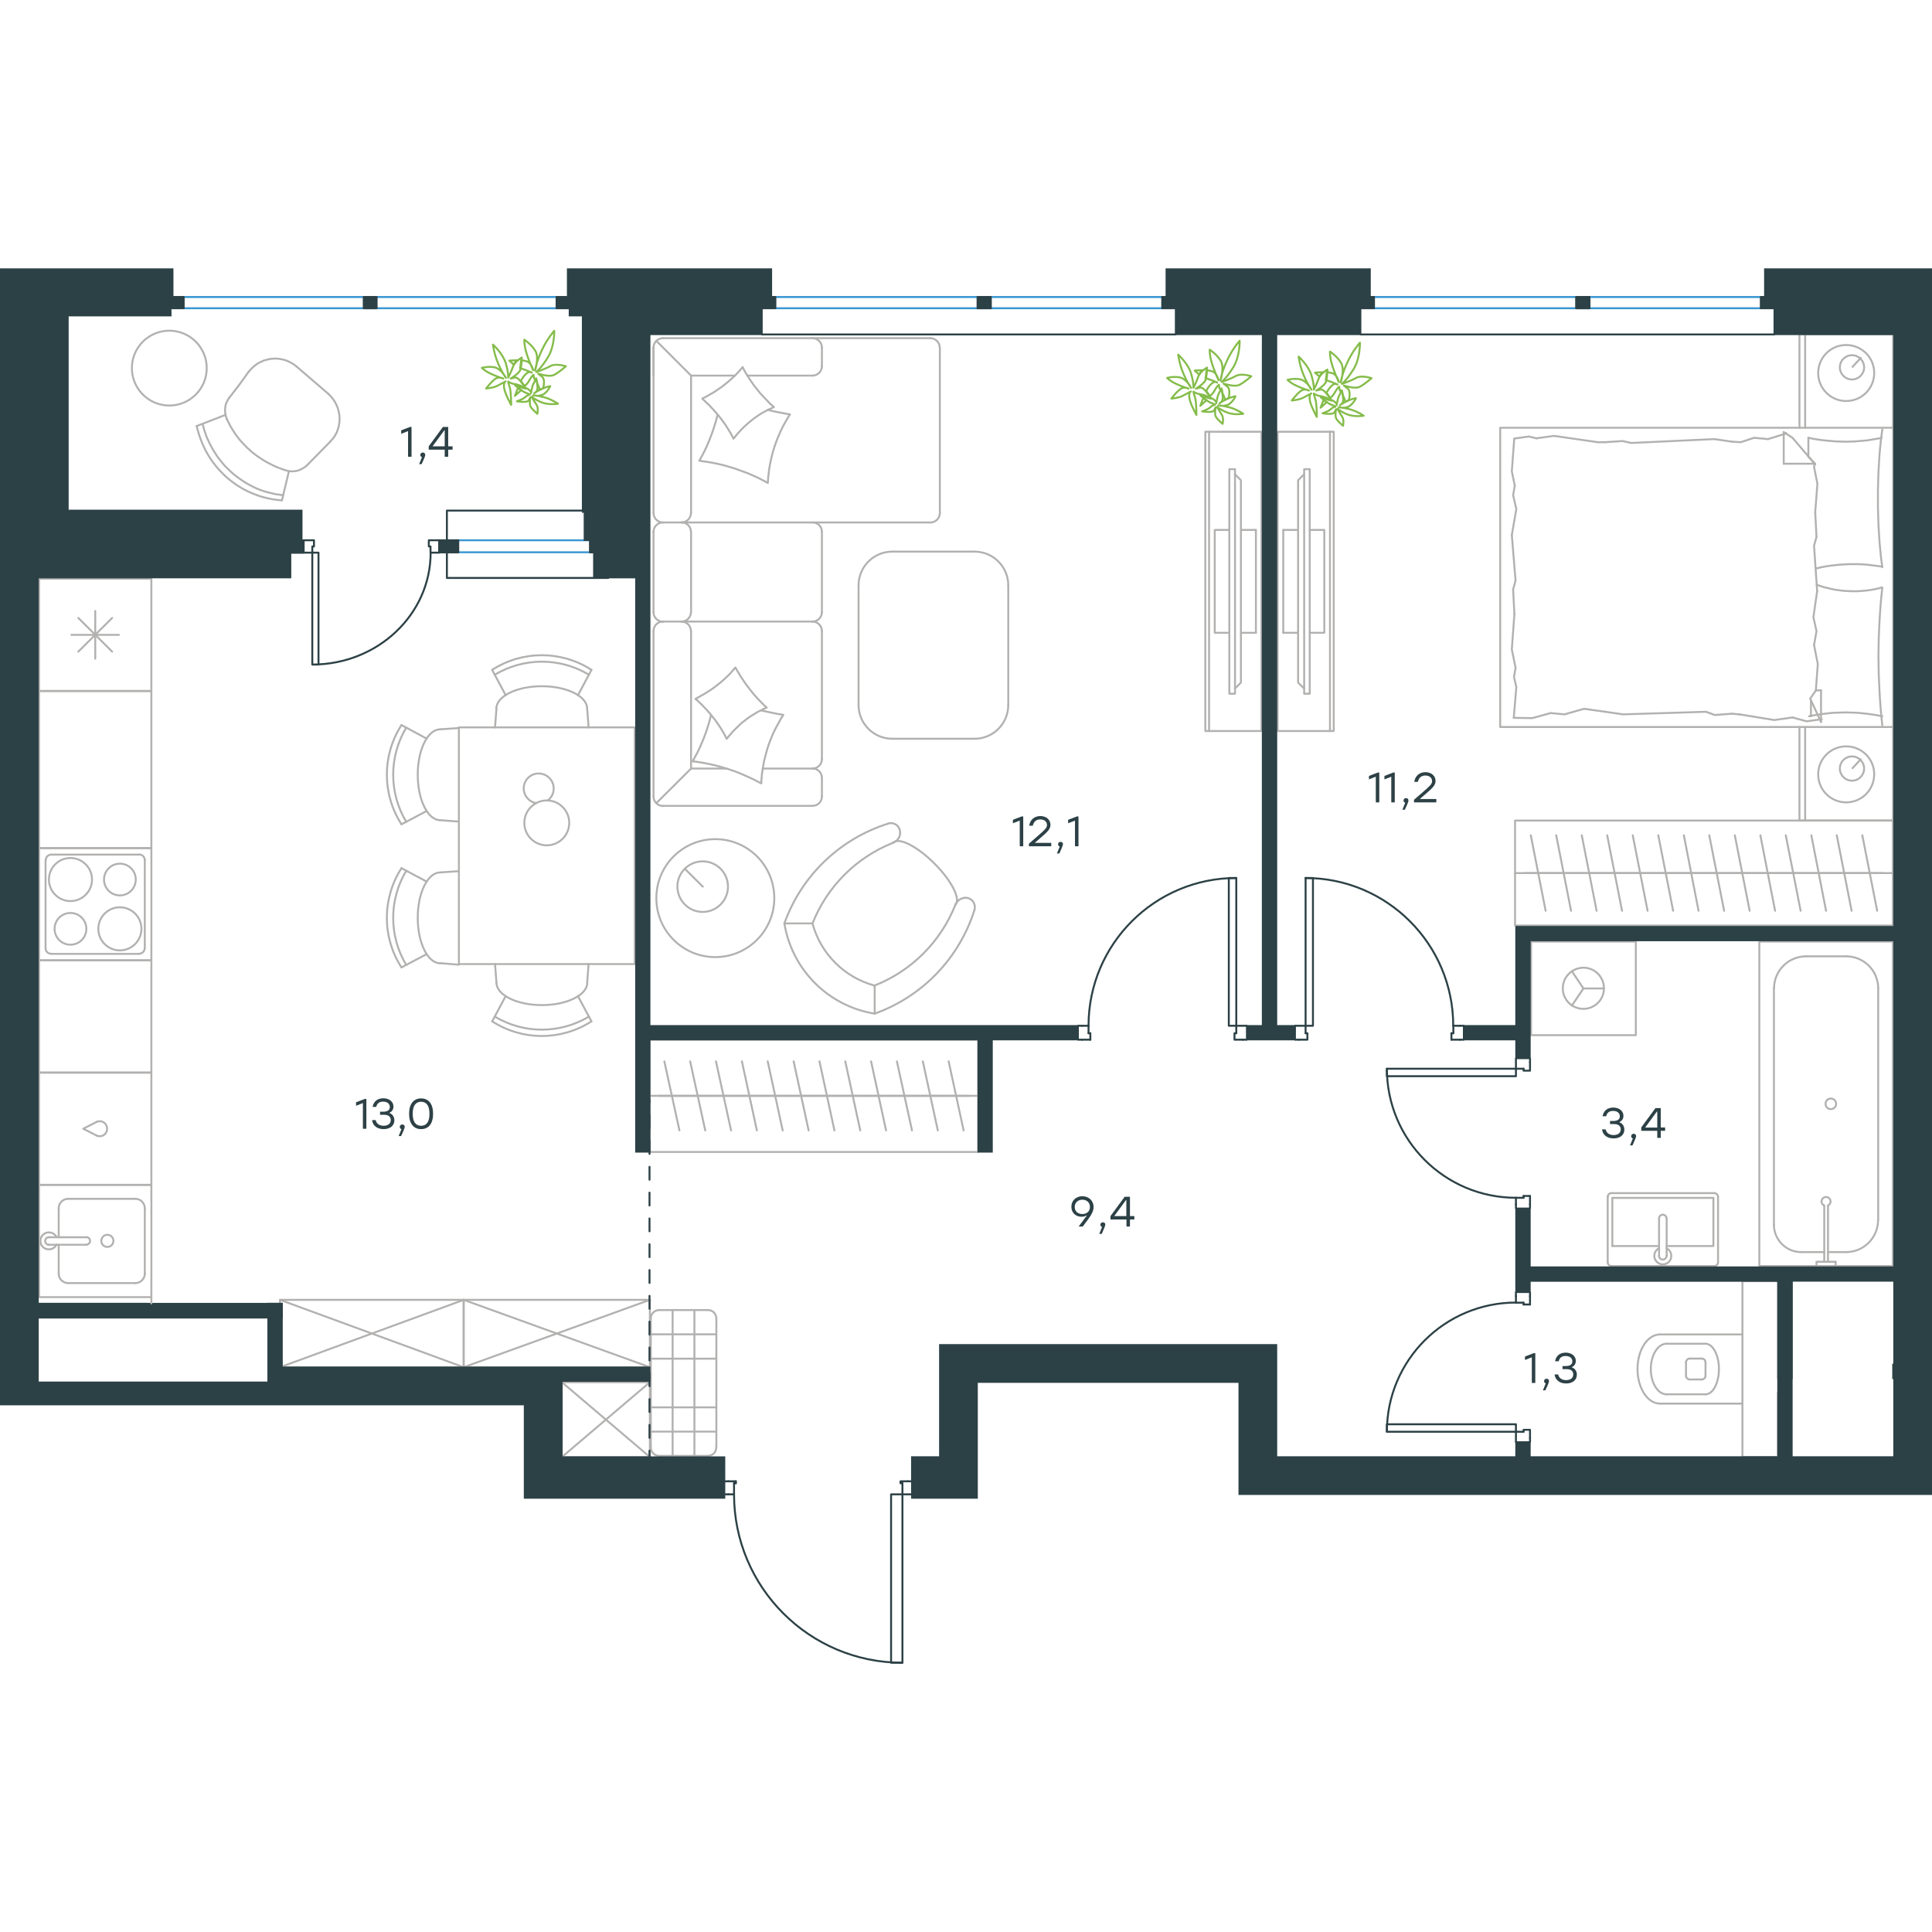 <?xml version="1.0" encoding="utf-8"?>
<!-- Generator: Adobe Illustrator 26.5.0, SVG Export Plug-In . SVG Version: 6.00 Build 0)  -->
<svg version="1.1" id="Слой_1" xmlns="http://www.w3.org/2000/svg" xmlns:xlink="http://www.w3.org/1999/xlink" x="0px" y="0px"
	 viewBox="0 0 1497.1 1081.2" style="enable-background:new 0 0 1497.1 1081.2;" xml:space="preserve" width="200" height="200">
<style type="text/css">
	.st0{fill:none;stroke:#B2B1B0;stroke-width:1.5;stroke-linecap:round;stroke-linejoin:round;stroke-miterlimit:10;}
	.st1{fill:none;stroke:#2C4146;stroke-width:1.5;stroke-linecap:round;stroke-linejoin:round;stroke-miterlimit:10;}
	.st2{fill:none;stroke:#3996D2;stroke-width:1.5;stroke-linecap:round;stroke-linejoin:round;stroke-miterlimit:22.926;}
	.st3{fill:none;stroke:#2C4146;stroke-width:1.5;stroke-linecap:round;stroke-linejoin:round;stroke-miterlimit:22.926;}
	.st4{fill:#2C4146;}
	.st5{fill:#2C4146;stroke:#2C4146;stroke-miterlimit:10;}
	
		.st6{fill:none;stroke:#2D4146;stroke-width:1.5;stroke-linecap:round;stroke-linejoin:round;stroke-miterlimit:22.926;stroke-dasharray:10,10,0,0;}
	.st7{fill:none;stroke:#84BC4A;stroke-width:1.5;stroke-linecap:round;stroke-linejoin:round;stroke-miterlimit:22.926;}
	.st8{fill:#2D4146;}
</style>
<line class="st0" x1="45.5" y1="728.3" x2="45.5" y2="750.8"/>
<path class="st0" d="M83.2,748.9c-2.6,0-4.7,2.1-4.7,4.7c0,2.6,2.1,4.7,4.7,4.7c2.6,0,4.7-2.1,4.7-4.7
	C87.9,751,85.8,748.9,83.2,748.9z"/>
<path class="st0" d="M66.9,756.5c1.6,0,2.9-1.3,2.9-2.9c0-1.6-1.3-2.9-2.9-2.9"/>
<line class="st0" x1="37.9" y1="750.8" x2="66.9" y2="750.8"/>
<path class="st0" d="M37.9,750.8c-1.6,0-2.9,1.3-2.9,2.9c0,1.6,1.3,2.9,2.9,2.9"/>
<line class="st0" x1="37.9" y1="756.6" x2="66.9" y2="756.6"/>
<path class="st0" d="M43.8,750.7c-1.4-2.8-4.4-4.2-7.4-3.5c-3,0.7-5.1,3.4-5.1,6.4c0,3.1,2.1,5.8,5.1,6.4c3,0.7,6.1-0.8,7.4-3.5"/>
<path class="st0" d="M52.8,721c-4,0-7.3,3.3-7.3,7.3"/>
<path class="st0" d="M45.5,779c0,4,3.2,7.3,7.3,7.3"/>
<path class="st0" d="M112.2,728.3c0-4-3.3-7.3-7.3-7.3"/>
<path class="st0" d="M104.9,786.3c4,0,7.3-3.3,7.3-7.3"/>
<line class="st0" x1="52.8" y1="721" x2="105" y2="721"/>
<line class="st0" x1="112.2" y1="728.3" x2="112.2" y2="779.1"/>
<line class="st0" x1="105" y1="786.3" x2="52.8" y2="786.3"/>
<line class="st0" x1="45.5" y1="779.1" x2="45.5" y2="756.6"/>
<rect x="30.3" y="710.2" class="st0" width="87" height="87"/>
<rect x="30.3" y="536.2" class="st0" width="87" height="87"/>
<rect x="30.3" y="327.5" class="st0" width="87" height="121.8"/>
<path class="st0" d="M1306.5,858.1c0,1.6,1.3,2.9,2.9,2.9"/>
<path class="st0" d="M1309.4,844.8c-1.6,0-2.9,1.3-2.9,2.9"/>
<path class="st0" d="M1318.7,861c1.6,0,2.9-1.3,2.9-2.9"/>
<path class="st0" d="M1321.6,847.7c0-1.6-1.3-2.9-2.9-2.9"/>
<line class="st0" x1="1318.7" y1="861" x2="1309.4" y2="861"/>
<line class="st0" x1="1306.5" y1="858.1" x2="1306.5" y2="847.7"/>
<line class="st0" x1="1309.4" y1="844.8" x2="1318.7" y2="844.8"/>
<line class="st0" x1="1321.6" y1="847.7" x2="1321.6" y2="858.1"/>
<path class="st0" d="M1321.6,872.5c5.8,0,10.4-8.8,10.4-19.6c0-10.8-4.7-19.6-10.4-19.6"/>
<line class="st0" x1="1291.5" y1="872.5" x2="1321.6" y2="872.5"/>
<path class="st0" d="M1291.4,833.3c-6.7,0-12.2,8.8-12.2,19.6c0,10.8,5.5,19.6,12.2,19.6"/>
<line class="st0" x1="1291.5" y1="833.3" x2="1321.6" y2="833.3"/>
<path class="st0" d="M1286.3,826.1c-9.6,0-17.4,12-17.4,26.8c0,14.8,7.8,26.8,17.4,26.8"/>
<line class="st0" x1="1286.4" y1="879.7" x2="1350.2" y2="879.7"/>
<line class="st0" x1="1286.4" y1="826.1" x2="1350.2" y2="826.1"/>
<polyline class="st0" points="1377.7,871.3 1377.7,921 1350.2,921 1350.2,784.8 1377.7,784.8 "/>
<polyline class="st0" points="1218.1,544.7 1227,558 1218.1,571.2 "/>
<line class="st0" x1="1227" y1="558" x2="1242.9" y2="558"/>
<path class="st0" d="M1211,557.9c0,8.8,7.1,15.9,16,15.9c8.8,0,15.9-7.1,15.9-15.9c0-8.8-7.1-16-15.9-16
	C1218.2,542,1211,549.1,1211,557.9z"/>
<rect x="1186.4" y="521.7" class="st0" width="81.2" height="72.5"/>
<line class="st0" x1="1395.8" y1="762.3" x2="1413.6" y2="762.3"/>
<path class="st0" d="M1416.5,726.2c1.5-0.7,2.3-2.3,1.9-3.9c-0.3-1.6-1.8-2.7-3.4-2.7c-1.6,0-3,1.1-3.4,2.7
	c-0.4,1.6,0.4,3.2,1.9,3.9"/>
<line class="st0" x1="1413.6" y1="769.8" x2="1413.6" y2="726.2"/>
<line class="st0" x1="1416.5" y1="769.8" x2="1416.5" y2="726.2"/>
<line class="st0" x1="1422.4" y1="769.8" x2="1422.4" y2="773.1"/>
<polyline class="st0" points="1422.4,769.8 1407.6,769.8 1407.6,773.1 "/>
<path class="st0" d="M1418.7,651.5c2.3,0,4.1-1.8,4.1-4.1c0-2.3-1.8-4.1-4.1-4.1c-2.3,0-4.1,1.8-4.1,4.1
	C1414.6,649.7,1416.4,651.5,1418.7,651.5z"/>
<path class="st0" d="M1374.6,741.1c0,11.7,9.5,21.2,21.2,21.2"/>
<path class="st0" d="M1430.5,762.3c13.7,0,24.8-11.1,24.8-24.8"/>
<path class="st0" d="M1399.5,533.1c-13.7,0-24.8,11.1-24.8,24.8"/>
<path class="st0" d="M1455.4,557.9c0-13.7-11.1-24.8-24.8-24.8"/>
<line class="st0" x1="1430.6" y1="762.3" x2="1416.5" y2="762.3"/>
<line class="st0" x1="1374.6" y1="741.2" x2="1374.6" y2="557.9"/>
<line class="st0" x1="1399.5" y1="533.1" x2="1430.6" y2="533.1"/>
<line class="st0" x1="1455.4" y1="557.9" x2="1455.4" y2="737.5"/>
<rect x="1363.3" y="521.7" class="st0" width="103.5" height="251.4"/>
<line class="st0" x1="1285.6" y1="757.6" x2="1249.4" y2="757.6"/>
<polyline class="st0" points="1291.5,757.6 1327.7,757.6 1327.7,720.3 "/>
<polyline class="st0" points="1327.7,720.3 1249.4,720.3 1249.4,757.6 "/>
<path class="st0" d="M1248.7,716.6c-1.6,0-2.9,1.3-2.9,2.9"/>
<path class="st0" d="M1331.3,719.5c0-1.6-1.3-2.9-2.9-2.9"/>
<path class="st0" d="M1245.8,770.2c0,1.6,1.3,2.9,2.9,2.9"/>
<path class="st0" d="M1328.4,773.1c1.6,0,2.9-1.3,2.9-2.9"/>
<path class="st0" d="M1291.4,736.2c0-1.6-1.3-2.9-2.9-2.9c-1.6,0-2.9,1.3-2.9,2.9"/>
<line class="st0" x1="1285.6" y1="765.3" x2="1285.6" y2="736.3"/>
<path class="st0" d="M1285.6,765.2c0,1.6,1.3,2.9,2.9,2.9c1.6,0,2.9-1.3,2.9-2.9"/>
<line class="st0" x1="1291.5" y1="765.3" x2="1291.5" y2="736.3"/>
<path class="st0" d="M1285.6,759.3c-2.8,1.4-4.2,4.4-3.5,7.4c0.7,3,3.4,5.1,6.4,5.1c3.1,0,5.8-2.1,6.4-5.1c0.7-3-0.8-6.1-3.5-7.4"/>
<line class="st0" x1="1245.8" y1="770.2" x2="1245.8" y2="719.5"/>
<line class="st0" x1="1248.7" y1="716.6" x2="1328.4" y2="716.6"/>
<line class="st0" x1="1331.3" y1="719.5" x2="1331.3" y2="770.2"/>
<line class="st0" x1="1328.4" y1="773.1" x2="1248.7" y2="773.1"/>
<line class="st0" x1="1382.2" y1="127.4" x2="1384.2" y2="127.9"/>
<polyline class="st0" points="1406.6,189 1408.3,166.8 1405.7,153.9 1406.2,151.4 "/>
<polyline class="st0" points="1407.1,327 1408.6,306.6 1405.7,291.9 "/>
<polyline class="st0" points="1408.1,250.2 1405.7,214.9 1407.6,208.1 "/>
<polyline class="st0" points="1405.7,291.9 1407.6,281.1 1405.2,270.3 1408.1,250.2 "/>
<line class="st0" x1="1407.6" y1="208.1" x2="1406.6" y2="189"/>
<polyline class="st0" points="1401.3,131.3 1404.8,132 1408.3,132.6 1411.9,133.1 1415.5,133.5 1419.1,133.8 1422.6,134.1 
	1426.2,134.2 1429.7,134.3 1432.2,134.3 1434.6,134.2 1437.6,134.1 1440.6,133.8 1443.6,133.6 1446.5,133.3 1449.4,132.9 
	1452.3,132.4 1455.2,131.9 1458.1,131.3 "/>
<polyline class="st0" points="1458.6,124.8 1457.7,131.4 1457,138 1456.4,144.7 1456,151.3 1455.6,158 1455.4,164.7 1455.2,171.4 
	1455.2,178.2 1455.2,184.8 1455.4,191.5 1455.6,198.2 1456,204.9 1456.4,211.6 1457,218.3 1457.7,225 1458.6,231.6 "/>
<polyline class="st0" points="1347.9,345.6 1374.9,350 1389.1,348 "/>
<polyline class="st0" points="1389.1,348 1399.9,351 1410.7,349.5 1411.7,349.5 "/>
<line class="st0" x1="1342.1" y1="345.1" x2="1347.9" y2="345.6"/>
<polyline class="st0" points="1244,343.6 1257.7,345.6 1322,343.6 1328.8,346.1 1342.1,345.1 "/>
<polyline class="st0" points="1173,348.3 1187.4,348.5 1201.6,344.6 "/>
<polyline class="st0" points="1201.6,344.6 1212.3,345.6 1227.5,341.3 1244,343.6 "/>
<polyline class="st0" points="1238.1,134.7 1204.1,129.8 1190.6,131.7 "/>
<polyline class="st0" points="1190.6,131.7 1184.7,130.3 1174,131.8 "/>
<line class="st0" x1="1244" y1="134.7" x2="1238.1" y2="134.7"/>
<polyline class="st0" points="1342.1,134.3 1328.4,132.3 1264.1,135.3 1257.2,133.8 1244,134.7 "/>
<line class="st0" x1="1384.2" y1="127.9" x2="1370" y2="132.3"/>
<polyline class="st0" points="1370,132.3 1359.2,131.3 1348.9,134.7 1342.1,134.3 "/>
<polyline class="st0" points="1458.6,231.1 1453.1,230.4 1447.6,229.7 1444.9,229.5 1442.3,229.3 1439.6,229.2 1437,229.2 
	1433.2,229.2 1429.4,229.4 1425.7,229.6 1421.9,230 1418.2,230.4 1414.5,231 1410.8,231.7 1407.2,232.6 "/>
<polyline class="st0" points="1458.6,347.1 1455.1,346.4 1451.5,345.8 1448,345.3 1444.4,344.9 1440.8,344.5 1437.2,344.3 
	1433.7,344.2 1430.1,344.1 1426.5,344.2 1422.9,344.3 1419.3,344.5 1415.8,344.9 1412.3,345.3 1408.7,345.8 1405.2,346.4 
	1401.8,347.1 "/>
<polyline class="st0" points="1407.8,245.2 1409.6,245.8 1411.4,246.4 1413.2,247 1415,247.4 1418.5,248.3 1422,249 1425.5,249.5 
	1429.1,249.9 1430.9,250 1432.8,250.1 1434.6,250.2 1436.5,250.2 1439.3,250.2 1442.1,250 1444.8,249.8 1447.5,249.5 1450.2,249.1 
	1452.9,248.6 1455.5,248 1458.1,247.3 "/>
<polyline class="st0" points="1458.6,247.3 1457.9,253.9 1457.3,260.5 1456.8,267.2 1456.4,273.8 1456.1,280.5 1455.8,287.2 
	1455.7,293.9 1455.6,300.7 1455.7,307.3 1455.8,314 1456.1,320.7 1456.4,327.4 1456.8,334.1 1457.3,340.8 1457.9,347.5 
	1458.6,354.1 "/>
<polyline class="st0" points="1173.5,267.9 1171.5,295.3 1174.4,309.5 "/>
<polyline class="st0" points="1174.4,309.5 1173.2,316.7 1175,324.5 1173,348.3 "/>
<polyline class="st0" points="1173.4,131.8 1171.5,157.3 1173.8,168.4 "/>
<polyline class="st0" points="1171.5,206.6 1174.4,241.9 1172.5,248.8 "/>
<polyline class="st0" points="1173.8,168.4 1172.5,175.8 1175,186.5 1171.5,206.6 "/>
<line class="st0" x1="1172.5" y1="248.8" x2="1173.5" y2="267.9"/>
<line class="st0" x1="1411.1" y1="351.5" x2="1411.1" y2="327"/>
<polyline class="st0" points="1406.6,151.9 1389,131.3 1382.2,126.9 "/>
<line class="st0" x1="1407.1" y1="327" x2="1411.1" y2="327"/>
<line class="st0" x1="1401.3" y1="131.3" x2="1401.3" y2="145.6"/>
<polyline class="st0" points="1411.1,351.5 1402.7,333.4 1407.2,327 "/>
<line class="st0" x1="1382.2" y1="126.9" x2="1382.2" y2="151.4"/>
<polyline class="st0" points="1401.3,146 1406.6,151.4 1382.2,151.4 "/>
<line class="st0" x1="1403.3" y1="334.6" x2="1403.3" y2="347.1"/>
<line class="st0" x1="1435.5" y1="76.3" x2="1441.9" y2="69.4"/>
<path class="st0" d="M1435.1,67.3c-5.2,0-9.4,4.2-9.4,9.4c0,5.2,4.2,9.4,9.4,9.4c5.2,0,9.4-4.2,9.4-9.4
	C1444.5,71.5,1440.3,67.3,1435.1,67.3z"/>
<path class="st0" d="M1430.6,59.4c-12,0-21.7,9.7-21.7,21.7c0,12,9.7,21.7,21.7,21.7c12,0,21.7-9.7,21.7-21.7
	C1452.4,69.1,1442.6,59.4,1430.6,59.4z"/>
<line class="st0" x1="1435.5" y1="387.3" x2="1441.9" y2="380.4"/>
<path class="st0" d="M1435.1,378.2c-5.2,0-9.4,4.2-9.4,9.4c0,5.2,4.2,9.4,9.4,9.4c5.2,0,9.4-4.2,9.4-9.4
	C1444.5,382.5,1440.3,378.2,1435.1,378.2z"/>
<path class="st0" d="M1430.6,370.4c-12,0-21.7,9.7-21.7,21.7c0,12,9.7,21.7,21.7,21.7c12,0,21.7-9.7,21.7-21.7
	C1452.4,380.1,1442.6,370.4,1430.6,370.4z"/>
<line class="st0" x1="1398.8" y1="123.5" x2="1398.8" y2="51"/>
<line class="st0" x1="1398.8" y1="427.9" x2="1398.8" y2="355.4"/>
<polyline class="st0" points="1466.9,123.5 1466.9,51 1394.4,51 1394.4,123.5 "/>
<polyline class="st0" points="1466.9,355.4 1466.9,427.9 1394.4,427.9 1394.4,355.4 "/>
<rect x="1162.5" y="123.5" class="st0" width="304.5" height="231.9"/>
<line class="st0" x1="1182" y1="468.6" x2="1201.8" y2="468.6"/>
<line class="st0" x1="1197.7" y1="497.8" x2="1186.2" y2="439.3"/>
<line class="st0" x1="1201.8" y1="468.6" x2="1221.5" y2="468.6"/>
<line class="st0" x1="1217.4" y1="497.8" x2="1205.9" y2="439.3"/>
<line class="st0" x1="1221.5" y1="468.6" x2="1241.3" y2="468.6"/>
<line class="st0" x1="1237.2" y1="497.8" x2="1225.7" y2="439.3"/>
<line class="st0" x1="1241.3" y1="468.6" x2="1261.1" y2="468.6"/>
<line class="st0" x1="1256.9" y1="497.8" x2="1245.4" y2="439.3"/>
<line class="st0" x1="1261.1" y1="468.6" x2="1280.9" y2="468.6"/>
<line class="st0" x1="1276.7" y1="497.8" x2="1265.2" y2="439.3"/>
<line class="st0" x1="1280.9" y1="468.6" x2="1300.6" y2="468.6"/>
<line class="st0" x1="1296.5" y1="497.8" x2="1285" y2="439.3"/>
<line class="st0" x1="1300.6" y1="468.6" x2="1320.4" y2="468.6"/>
<line class="st0" x1="1316.2" y1="497.8" x2="1304.8" y2="439.3"/>
<line class="st0" x1="1320.4" y1="468.6" x2="1340.1" y2="468.6"/>
<line class="st0" x1="1336" y1="497.8" x2="1324.5" y2="439.3"/>
<line class="st0" x1="1174" y1="468.6" x2="1466.8" y2="468.6"/>
<line class="st0" x1="1340.1" y1="468.6" x2="1359.9" y2="468.6"/>
<line class="st0" x1="1355.8" y1="497.8" x2="1344.3" y2="439.3"/>
<line class="st0" x1="1359.9" y1="468.6" x2="1379.7" y2="468.6"/>
<line class="st0" x1="1375.5" y1="497.8" x2="1364.1" y2="439.3"/>
<line class="st0" x1="1379.7" y1="468.6" x2="1399.4" y2="468.6"/>
<line class="st0" x1="1395.3" y1="497.8" x2="1383.8" y2="439.3"/>
<line class="st0" x1="1399.4" y1="468.6" x2="1419.2" y2="468.6"/>
<line class="st0" x1="1415" y1="497.8" x2="1403.6" y2="439.3"/>
<line class="st0" x1="1419.2" y1="468.6" x2="1439" y2="468.6"/>
<line class="st0" x1="1434.8" y1="497.8" x2="1423.3" y2="439.3"/>
<line class="st0" x1="1439" y1="468.6" x2="1458.8" y2="468.6"/>
<line class="st0" x1="1454.6" y1="497.8" x2="1443.1" y2="439.3"/>
<rect x="1174" y="427.9" class="st0" width="292.8" height="81.3"/>
<line class="st0" x1="994.4" y1="282.4" x2="1005.9" y2="282.4"/>
<line class="st0" x1="994.4" y1="202.7" x2="1005.9" y2="202.7"/>
<polyline class="st0" points="1010.6,159.5 1005.9,164.2 1005.9,321 1010.6,325.6 "/>
<rect x="1010.6" y="155.6" class="st0" width="4.3" height="174"/>
<polyline class="st0" points="1014.9,202.7 1026.2,202.7 1026.2,282.4 1014.9,282.4 "/>
<line class="st0" x1="994.4" y1="282.4" x2="994.4" y2="202.7"/>
<line class="st0" x1="1030.6" y1="126.6" x2="1030.6" y2="358.6"/>
<rect x="990" y="126.6" class="st0" width="43.5" height="231.9"/>
<path class="st0" d="M740.3,493.2c4.4-4.4-2.9-18.7-16.2-32c-13.3-13.3-27.6-20.6-32-16.2"/>
<path class="st0" d="M755.1,497.2c0.7-2.3,0.2-4.9-1.3-6.8c-1.5-1.9-3.9-2.9-6.4-2.6"/>
<path class="st0" d="M747.4,487.8c-3.2,0.3-5.9,2.4-7.1,5.4"/>
<path class="st0" d="M677.8,577.5c36.9-13.2,65.5-42.9,77.3-80.3"/>
<path class="st0" d="M697.5,437.9c0.2-2.4-0.7-4.8-2.6-6.4c-1.9-1.5-4.4-2-6.8-1.3"/>
<path class="st0" d="M692.1,445.1c3-1.2,5.1-3.9,5.4-7.1"/>
<path class="st0" d="M688.1,430.3c-37.4,11.8-67.1,40.4-80.3,77.3"/>
<path class="st0" d="M607.8,507.6c5.9,35.9,34,64.1,69.9,69.9"/>
<line class="st0" x1="629.6" y1="507.6" x2="607.9" y2="507.6"/>
<line class="st0" x1="677.8" y1="555.8" x2="677.8" y2="577.5"/>
<path class="st0" d="M629.6,507.6c6.3,23.5,24.7,41.9,48.2,48.2"/>
<path class="st0" d="M677.8,555.7c28.6-11.3,51.2-34,62.5-62.5"/>
<path class="st0" d="M692.1,445.1c-28.6,11.3-51.2,34-62.5,62.5"/>
<path class="st0" d="M92.9,495.1c-9.2,0-16.7,7.5-16.7,16.7c0,9.2,7.5,16.7,16.7,16.7s16.7-7.5,16.7-16.7
	C109.6,502.6,102.1,495.1,92.9,495.1z"/>
<path class="st0" d="M92.9,461.3c-6.8,0-12.3,5.5-12.3,12.3c0,6.8,5.5,12.3,12.3,12.3c6.8,0,12.3-5.5,12.3-12.3
	C105.2,466.8,99.7,461.3,92.9,461.3z"/>
<path class="st0" d="M54.6,456.9c-9.2,0-16.7,7.5-16.7,16.7s7.5,16.7,16.7,16.7c9.2,0,16.7-7.5,16.7-16.7S63.8,456.9,54.6,456.9z"/>
<path class="st0" d="M54.6,499.5c-6.8,0-12.3,5.5-12.3,12.3c0,6.8,5.5,12.3,12.3,12.3c6.8,0,12.3-5.5,12.3-12.3
	C66.9,505,61.4,499.5,54.6,499.5z"/>
<path class="st0" d="M112.2,458.6c0-2.4-1.9-4.4-4.3-4.4"/>
<path class="st0" d="M107.8,531.1c2.4,0,4.3-1.9,4.3-4.3"/>
<path class="st0" d="M39.7,454.3c-2.4,0-4.3,2-4.3,4.4"/>
<path class="st0" d="M35.3,526.8c0,2.4,1.9,4.3,4.3,4.3"/>
<line class="st0" x1="112.2" y1="458.7" x2="112.2" y2="526.8"/>
<line class="st0" x1="39.7" y1="454.3" x2="107.8" y2="454.3"/>
<line class="st0" x1="35.3" y1="526.8" x2="35.3" y2="458.7"/>
<line class="st0" x1="107.8" y1="531.2" x2="39.7" y2="531.2"/>
<rect x="30.3" y="449.2" class="st0" width="87" height="87"/>
<line class="st0" x1="60.7" y1="297" x2="86.9" y2="270.9"/>
<line class="st0" x1="86.9" y1="297" x2="60.7" y2="270.9"/>
<line class="st0" x1="55.3" y1="284" x2="92.2" y2="284"/>
<line class="st0" x1="73.8" y1="302.5" x2="73.8" y2="265.5"/>
<rect x="30.3" y="240.5" class="st0" width="87" height="87"/>
<path class="st0" d="M74.9,672c2.4,1.1,5.3,0.4,6.9-1.7c1.6-2.1,1.6-5.1,0-7.2c-1.6-2.1-4.5-2.8-6.9-1.7"/>
<polyline class="st0" points="74.9,661.4 64.5,666.7 74.9,672 "/>
<rect x="30.3" y="623.2" class="st0" width="87" height="87"/>
<line class="st0" x1="535.5" y1="83.1" x2="569.4" y2="83.1"/>
<line class="st0" x1="591" y1="387.6" x2="629.6" y2="387.6"/>
<polygon class="st0" points="599.7,107.5 597.4,108.6 595.1,109.6 592.9,110.8 590.7,112 588.6,113.3 586.5,114.7 584.5,116.1 
	582.5,117.7 580.5,119.3 578.7,120.9 576.8,122.6 575,124.4 573.3,126.2 571.6,128 570,130 568.4,132 567.3,129.8 566.1,127.6 
	564.8,125.5 563.5,123.4 562.2,121.3 560.7,119.3 559.3,117.3 557.8,115.4 556.2,113.4 554.6,111.6 553,109.7 551.3,107.9 
	549.6,106.1 547.8,104.4 546,102.7 544.2,100.9 546.5,99.8 548.6,98.6 550.8,97.3 553,96.1 555.1,94.7 557.1,93.3 559.2,91.9 
	561.1,90.4 563.1,88.8 565,87.2 566.9,85.5 568.7,83.9 570.5,82.1 572.2,80.3 573.9,78.4 575.5,76.5 576.6,78.8 577.8,80.9 
	579.1,83 580.4,85.1 581.8,87.2 583.2,89.2 584.6,91.2 586.2,93.1 587.7,95.1 589.3,97 591,98.8 592.7,100.6 594.4,102.4 
	596.1,104.2 597.9,105.9 "/>
<polyline class="st0" points="595,109.7 599.2,110.7 603.6,111.6 607.9,112.4 610,112.8 612.1,113.1 610.3,116.1 608.5,119.2 
	606.8,122.3 605.2,125.5 603.8,128.7 602.4,131.9 601.2,135.2 600,138.6 599,141.9 598.1,145.3 597.3,148.8 596.6,152.2 596,155.7 
	595.6,159.2 595.2,162.7 595,166.3 591.9,164.6 588.8,163 585.7,161.5 582.5,160.1 579.3,158.7 576,157.5 572.7,156.3 569.4,155.1 
	566.1,154.1 562.7,153.1 559.3,152.2 555.8,151.4 552.4,150.7 548.9,150.1 545.4,149.6 541.9,149.1 543,147 544.2,144.9 
	545.3,142.8 546.4,140.6 547.4,138.4 548.4,136.2 549.3,134 550.2,131.8 551.9,127.3 553.4,122.8 554.8,118.2 556,113.5 "/>
<polyline class="st0" points="589.9,342.6 594.1,343.5 598.4,344.4 602.8,345.3 604.9,345.6 607,346 605.1,349 603.4,352.1 
	601.7,355.2 600.1,358.3 598.6,361.5 597.3,364.8 596,368.1 594.9,371.4 593.9,374.8 593,378.2 592.1,381.6 591.5,385.1 
	590.9,388.6 590.4,392.1 590.1,395.6 589.9,399.1 586.8,397.5 583.7,395.9 580.5,394.4 577.3,393 574.1,391.6 570.9,390.3 
	567.6,389.1 564.3,388 560.9,387 557.5,386 554.1,385.1 550.7,384.3 547.2,383.6 543.8,383 540.2,382.4 536.7,382 537.9,379.9 
	539,377.7 540.2,375.7 541.2,373.5 542.3,371.3 543.2,369.1 544.2,366.9 545.1,364.7 546.8,360.2 548.3,355.7 549.7,351.1 
	550.9,346.4 "/>
<polygon class="st0" points="594.1,340.4 591.8,341.4 589.6,342.5 587.4,343.6 585.2,344.9 583.1,346.2 581,347.5 579,348.9 
	577,350.5 575.1,352 573.3,353.6 571.4,355.4 569.7,357.1 567.9,358.9 566.3,360.8 564.6,362.7 563.1,364.6 562,362.4 560.8,360.2 
	559.6,358.1 558.3,356 556.9,353.9 555.5,351.9 554.1,349.9 552.6,348 551,346.1 549.5,344.2 547.8,342.3 546.1,340.5 544.4,338.7 
	542.6,337 540.8,335.2 538.9,333.6 541.1,332.4 543.2,331.2 545.4,330 547.5,328.7 549.6,327.4 551.7,326 553.7,324.5 555.7,323 
	557.6,321.5 559.5,319.9 561.3,318.3 563.1,316.6 564.9,314.9 566.6,313.1 568.2,311.2 569.9,309.3 571.1,311.5 572.4,313.6 
	573.6,315.7 575,317.8 576.4,319.9 577.8,321.9 579.3,323.9 580.8,325.9 582.3,327.8 583.8,329.7 585.5,331.6 587.1,333.4 
	588.8,335.2 590.6,337 592.3,338.7 "/>
<line class="st0" x1="535.5" y1="387.6" x2="508.8" y2="414.2"/>
<polyline class="st0" points="535.5,189.7 535.5,83.1 508.6,56.2 "/>
<line class="st0" x1="535.5" y1="266.5" x2="535.5" y2="204.2"/>
<line class="st0" x1="535.5" y1="387.6" x2="535.5" y2="281"/>
<path class="st0" d="M528.1,196.9c4,0,7.3-3.3,7.3-7.3"/>
<path class="st0" d="M535.4,204.1c0-4-3.3-7.3-7.3-7.3"/>
<path class="st0" d="M528.1,273.7c4,0,7.3-3.3,7.3-7.3"/>
<path class="st0" d="M535.4,281c0-4-3.3-7.3-7.3-7.3"/>
<line class="st0" x1="728.3" y1="189.7" x2="728.3" y2="61.4"/>
<line class="st0" x1="513.7" y1="196.9" x2="721" y2="196.9"/>
<line class="st0" x1="629.6" y1="273.7" x2="513.7" y2="273.7"/>
<line class="st0" x1="506.4" y1="189.7" x2="506.4" y2="61.4"/>
<line class="st0" x1="506.4" y1="266.5" x2="506.4" y2="204.2"/>
<line class="st0" x1="636.9" y1="266.5" x2="636.9" y2="204.2"/>
<line class="st0" x1="636.9" y1="380.3" x2="636.9" y2="281"/>
<path class="st0" d="M506.4,189.6c0,4,3.3,7.3,7.3,7.3"/>
<path class="st0" d="M513.7,196.9c-4,0-7.3,3.3-7.3,7.3"/>
<path class="st0" d="M506.4,266.5c0,4,3.3,7.3,7.3,7.3"/>
<path class="st0" d="M513.7,273.7c-4,0-7.3,3.3-7.3,7.3"/>
<path class="st0" d="M636.9,204.1c0-4-3.3-7.3-7.3-7.3"/>
<path class="st0" d="M728.2,61.4c0-4-3.3-7.3-7.3-7.3"/>
<path class="st0" d="M721,196.9c4,0,7.3-3.3,7.3-7.3"/>
<path class="st0" d="M629.6,273.7c4,0,7.3-3.3,7.3-7.3"/>
<path class="st0" d="M636.9,281c0-4-3.3-7.3-7.3-7.3"/>
<path class="st0" d="M629.6,387.6c4,0,7.3-3.3,7.3-7.3"/>
<path class="st0" d="M513.7,54.1c-4,0-7.3,3.3-7.3,7.3"/>
<path class="st0" d="M636.9,61.4c0-4-3.3-7.3-7.3-7.3"/>
<path class="st0" d="M629.6,83.1c4,0,7.3-3.3,7.3-7.3"/>
<path class="st0" d="M506.4,409.3c0,4,3.3,7.3,7.3,7.3"/>
<path class="st0" d="M629.6,416.5c4,0,7.3-3.2,7.3-7.3"/>
<path class="st0" d="M636.9,394.8c0-4-3.3-7.3-7.3-7.3"/>
<line class="st0" x1="721" y1="54.1" x2="513.7" y2="54.1"/>
<line class="st0" x1="506.4" y1="61.4" x2="506.4" y2="83.1"/>
<line class="st0" x1="579.1" y1="83.1" x2="629.6" y2="83.1"/>
<line class="st0" x1="636.9" y1="75.9" x2="636.9" y2="61.4"/>
<line class="st0" x1="629.6" y1="416.5" x2="513.7" y2="416.5"/>
<line class="st0" x1="506.4" y1="409.3" x2="506.4" y2="281"/>
<line class="st0" x1="535.5" y1="387.6" x2="562.9" y2="387.6"/>
<line class="st0" x1="636.9" y1="394.8" x2="636.9" y2="409.3"/>
<path class="st0" d="M691.4,219.5c-14.4,0-26.1,11.7-26.1,26.1"/>
<path class="st0" d="M781.3,245.6c0-14.4-11.7-26.1-26.1-26.1"/>
<path class="st0" d="M755.2,364.5c14.4,0,26.1-11.7,26.1-26.1"/>
<path class="st0" d="M665.3,338.4c0,14.4,11.7,26.1,26.1,26.1"/>
<line class="st0" x1="755.2" y1="219.5" x2="691.4" y2="219.5"/>
<line class="st0" x1="665.3" y1="245.6" x2="665.3" y2="338.4"/>
<line class="st0" x1="691.4" y1="364.5" x2="755.2" y2="364.5"/>
<line class="st0" x1="781.3" y1="338.4" x2="781.3" y2="245.6"/>
<line class="st0" x1="544.6" y1="479.1" x2="530.7" y2="465.3"/>
<path class="st0" d="M544.5,498.7c10.8,0,19.6-8.8,19.6-19.6c0-10.8-8.8-19.6-19.6-19.6c-10.8,0-19.6,8.8-19.6,19.6
	C525,489.9,533.7,498.7,544.5,498.7z"/>
<path class="st0" d="M554.3,533.7c25.2,0,45.7-20.5,45.7-45.7c0-25.2-20.4-45.7-45.7-45.7c-25.2,0-45.7,20.4-45.7,45.7
	C508.6,513.3,529,533.7,554.3,533.7z"/>
<polyline class="st0" points="238,152.5 237.1,153.3 236.2,154 235.2,154.6 234.2,155.2 233.2,155.7 232.2,156.2 231.2,156.6 
	230.1,156.9 229,157.1 227.9,157.2 226.8,157.3 225.7,157.3 224.6,157.2 223.4,157 222.3,156.7 221.2,156.4 "/>
<polyline class="st0" points="176,117.3 175.6,116.2 175.2,115.1 174.9,114 174.7,112.8 174.5,111.7 174.4,110.6 174.4,109.4 
	174.5,108.3 174.6,107.2 174.8,106.1 175.1,105 175.5,104 176,103 176.5,102.1 177,101.1 177.7,100.2 "/>
<polyline class="st0" points="192.7,80.1 194.3,78.3 195.2,77.4 196.1,76.5 197.1,75.7 198.1,74.9 199.1,74.2 200.1,73.5 
	201.2,72.9 202.3,72.4 203.4,71.9 204.5,71.4 205.6,71.1 206.7,70.8 207.9,70.5 209.1,70.2 210.3,70.1 211.5,70 212.7,69.9 
	213.9,69.9 215,70 216.2,70.1 217.4,70.3 218.6,70.5 219.8,70.8 220.9,71.1 222.1,71.5 223.2,72 224.3,72.5 225.4,73.1 226.5,73.7 
	227.6,74.4 228.6,75.1 229.6,75.9 "/>
<polyline class="st0" points="218.5,179.7 215.4,179.5 212.4,179.1 209.4,178.6 206.4,177.9 203.5,177.2 200.6,176.3 197.7,175.2 
	194.9,174.1 192.1,172.8 189.4,171.5 186.8,170 184.2,168.4 181.7,166.7 179.3,164.9 176.9,163 174.6,161 172.6,159 170.6,157 
	168.7,154.9 166.9,152.7 165.2,150.5 163.6,148.2 162,145.8 160.6,143.4 159.2,140.9 158,138.4 156.8,135.8 155.8,133.2 
	154.8,130.5 153.9,127.7 153.1,125 152.4,122.2 "/>
<polyline class="st0" points="220.7,156.3 218.7,155.6 216.8,154.9 215,154.2 213.1,153.4 211.3,152.5 209.5,151.6 207.7,150.7 
	205.9,149.7 204.2,148.7 202.5,147.6 200.8,146.5 199.1,145.3 197.5,144.1 195.9,142.9 194.4,141.6 192.9,140.2 191.3,138.8 
	189.9,137.3 187.7,135 185.6,132.7 183.7,130.2 181.9,127.7 180.2,125 178.6,122.4 177.2,119.6 175.8,116.8 "/>
<polyline class="st0" points="219.4,175.8 216.6,175.4 213.8,175 211,174.4 208.2,173.7 205.5,173 202.8,172.1 200.2,171.1 
	197.6,170 195.1,168.7 192.6,167.4 190.1,166 187.7,164.4 185.4,162.8 183.1,161.1 180.8,159.3 178.6,157.3 176.3,155.1 
	174.1,152.9 172.1,150.5 170.1,148 168.2,145.5 166.5,142.8 164.8,140.1 163.3,137.3 162.3,135.4 161.4,133.4 160.5,131.5 
	159.7,129.5 159,127.4 158.3,125.4 157.7,123.3 157.2,121.3 "/>
<polyline class="st0" points="254.5,97.3 255.4,98.2 256.3,99.1 257.2,100.2 258,101.2 258.7,102.2 259.4,103.3 260,104.4 
	260.6,105.5 261.1,106.7 261.6,107.8 261.9,109 262.3,110.2 262.5,111.4 262.8,112.6 263,113.8 263.1,115 263.1,116.3 263.1,117.5 
	263.1,118.7 262.9,119.9 262.7,121.2 262.5,122.3 262.2,123.5 261.8,124.7 261.4,125.8 261,127 260.4,128.1 259.8,129.2 
	259.2,130.2 258.5,131.3 257.7,132.2 256.8,133.2 255.9,134.3 "/>
<line class="st0" x1="152.4" y1="122.2" x2="174.8" y2="113.5"/>
<line class="st0" x1="218.5" y1="179.7" x2="223.9" y2="157.1"/>
<line class="st0" x1="255.9" y1="134.3" x2="238" y2="152.5"/>
<polyline class="st0" points="192.7,80.1 185.2,90.5 177.7,100.2 "/>
<line class="st0" x1="254.5" y1="97.3" x2="229.6" y2="75.9"/>
<path class="st0" d="M131.2,48.3c-16,0-29,13-29,29c0,16,13,29,29,29c16,0,29-13,29-29C160.2,61.3,147.2,48.3,131.2,48.3z"/>
<g>
	<line class="st0" x1="555.1" y1="826" x2="504.3" y2="826"/>
	<line class="st0" x1="555.1" y1="901.4" x2="504.3" y2="901.4"/>
	<path class="st0" d="M510.8,807.2c-3.6,0-6.5,2.9-6.5,6.5"/>
	<path class="st0" d="M504.3,913.7c0,3.6,2.9,6.5,6.5,6.5"/>
	<path class="st0" d="M548.5,920.2c3.6,0,6.5-2.9,6.5-6.5"/>
	<path class="st0" d="M555.1,813.7c0-3.6-2.9-6.5-6.5-6.5"/>
	<line class="st0" x1="555.1" y1="882.6" x2="504.3" y2="882.6"/>
	<line class="st0" x1="555.1" y1="844.9" x2="504.3" y2="844.9"/>
	<line class="st0" x1="538.1" y1="807.2" x2="538.1" y2="920.2"/>
	<line class="st0" x1="521.2" y1="807.2" x2="521.2" y2="920.2"/>
	<line class="st0" x1="548.5" y1="920.2" x2="510.9" y2="920.2"/>
	<line class="st0" x1="504.3" y1="913.7" x2="504.3" y2="813.7"/>
	<line class="st0" x1="510.9" y1="807.2" x2="548.5" y2="807.2"/>
	<line class="st0" x1="555.1" y1="813.7" x2="555.1" y2="913.7"/>
</g>
<line class="st0" x1="435.4" y1="921.1" x2="503.6" y2="863.1"/>
<polyline class="st0" points="503.6,863.1 503.6,921.1 435.4,863.1 "/>
<polyline class="st0" points="503.6,921.1 435.4,921.1 435.4,863.1 503.6,863.1 "/>
<line class="st0" x1="359.3" y1="851.5" x2="503.6" y2="799.3"/>
<polyline class="st0" points="503.6,799.3 503.6,851.5 359.3,799.3 "/>
<polyline class="st0" points="503.6,851.5 359.3,851.5 359.3,799.3 503.6,799.3 "/>
<line class="st0" x1="217" y1="851.5" x2="359.3" y2="799.3"/>
<polyline class="st0" points="359.3,799.3 359.3,851.5 217,799.3 "/>
<polyline class="st0" points="359.3,851.5 217,851.5 217,799.3 359.3,799.3 "/>
<line class="st0" x1="973.2" y1="282.4" x2="961.6" y2="282.4"/>
<line class="st0" x1="973.2" y1="202.7" x2="961.6" y2="202.7"/>
<polyline class="st0" points="956.9,159.5 961.6,164.2 961.6,321 956.9,325.6 "/>
<rect x="952.6" y="155.6" class="st0" width="4.4" height="174"/>
<polyline class="st0" points="952.6,202.7 941.3,202.7 941.3,282.4 952.6,282.4 "/>
<line class="st0" x1="973.2" y1="282.4" x2="973.2" y2="202.7"/>
<line class="st0" x1="936.9" y1="126.6" x2="936.9" y2="358.6"/>
<rect x="934" y="126.6" class="st0" width="43.5" height="231.9"/>
<line class="st0" x1="750.9" y1="641.2" x2="730.9" y2="641.2"/>
<line class="st0" x1="735.1" y1="614.5" x2="746.7" y2="668"/>
<line class="st0" x1="730.9" y1="641.2" x2="710.9" y2="641.2"/>
<line class="st0" x1="715.1" y1="614.5" x2="726.7" y2="668"/>
<line class="st0" x1="710.9" y1="641.2" x2="690.8" y2="641.2"/>
<line class="st0" x1="695" y1="614.5" x2="706.7" y2="668"/>
<line class="st0" x1="690.8" y1="641.2" x2="670.8" y2="641.2"/>
<line class="st0" x1="675" y1="614.5" x2="686.6" y2="668"/>
<line class="st0" x1="670.8" y1="641.2" x2="650.8" y2="641.2"/>
<line class="st0" x1="655" y1="614.5" x2="666.6" y2="668"/>
<line class="st0" x1="650.8" y1="641.2" x2="630.8" y2="641.2"/>
<line class="st0" x1="635" y1="614.5" x2="646.6" y2="668"/>
<line class="st0" x1="758" y1="641.2" x2="503.5" y2="641.2"/>
<line class="st0" x1="630.8" y1="641.2" x2="610.8" y2="641.2"/>
<line class="st0" x1="615" y1="614.5" x2="626.6" y2="668"/>
<line class="st0" x1="610.8" y1="641.2" x2="590.7" y2="641.2"/>
<line class="st0" x1="594.9" y1="614.5" x2="606.5" y2="668"/>
<line class="st0" x1="590.7" y1="641.2" x2="570.7" y2="641.2"/>
<line class="st0" x1="574.9" y1="614.5" x2="586.5" y2="668"/>
<line class="st0" x1="570.7" y1="641.2" x2="550.6" y2="641.2"/>
<line class="st0" x1="554.8" y1="614.5" x2="566.5" y2="668"/>
<line class="st0" x1="550.6" y1="641.2" x2="530.6" y2="641.2"/>
<line class="st0" x1="534.8" y1="614.5" x2="546.5" y2="668"/>
<line class="st0" x1="530.6" y1="641.2" x2="510.6" y2="641.2"/>
<line class="st0" x1="514.8" y1="614.5" x2="526.5" y2="668"/>
<rect x="503.5" y="597.7" class="st0" width="254.4" height="87"/>
<path class="st0" d="M314.8,355.9c-13.5,22.5-13.5,50.5,0,73"/>
<path class="st0" d="M311.1,353.9c-15.1,23.4-15.1,53.5,0,76.9"/>
<line class="st0" x1="330.6" y1="364.4" x2="311.1" y2="353.9"/>
<line class="st0" x1="330.6" y1="420.5" x2="311.1" y2="430.8"/>
<line class="st0" x1="341.1" y1="427.6" x2="355.6" y2="428.7"/>
<line class="st0" x1="341.1" y1="357.2" x2="355.6" y2="356.2"/>
<path class="st0" d="M341.1,357.2c-9.6,0-17.4,15.7-17.4,35.2c0,19.4,7.8,35.2,17.4,35.2"/>
<path class="st0" d="M456.4,314.9c-22.5-13.5-50.5-13.5-73,0"/>
<path class="st0" d="M458.3,311.1c-23.4-15.1-53.5-15.1-76.9,0"/>
<line class="st0" x1="447.9" y1="330.7" x2="458.3" y2="311.2"/>
<line class="st0" x1="391.8" y1="330.7" x2="381.4" y2="311.2"/>
<line class="st0" x1="384.7" y1="341.2" x2="383.6" y2="355.7"/>
<line class="st0" x1="455" y1="341.2" x2="456.1" y2="355.7"/>
<path class="st0" d="M455,341.2c0-9.6-15.7-17.4-35.2-17.4c-19.4,0-35.2,7.8-35.2,17.4"/>
<path class="st0" d="M383.4,579.8c22.5,13.5,50.5,13.5,73,0"/>
<path class="st0" d="M381.4,583.5c23.4,15.1,53.5,15.1,76.9,0"/>
<line class="st0" x1="391.8" y1="564" x2="381.4" y2="583.5"/>
<line class="st0" x1="447.9" y1="564" x2="458.3" y2="583.5"/>
<line class="st0" x1="455" y1="553.6" x2="456.1" y2="539"/>
<line class="st0" x1="384.7" y1="553.6" x2="383.6" y2="539"/>
<path class="st0" d="M384.7,553.5c0,9.6,15.8,17.4,35.2,17.4c19.4,0,35.2-7.8,35.2-17.4"/>
<path class="st0" d="M314.8,466.8c-13.5,22.5-13.5,50.5,0,73"/>
<path class="st0" d="M311.1,464.8c-15.1,23.4-15.1,53.5,0,76.9"/>
<line class="st0" x1="330.6" y1="475.2" x2="311.1" y2="464.8"/>
<line class="st0" x1="330.6" y1="531.4" x2="311.1" y2="541.7"/>
<line class="st0" x1="341.1" y1="538.4" x2="355.6" y2="539.6"/>
<line class="st0" x1="341.1" y1="468.1" x2="355.6" y2="467.1"/>
<path class="st0" d="M341.1,468.1c-9.6,0-17.4,15.7-17.4,35.2c0,19.4,7.8,35.2,17.4,35.2"/>
<path class="st0" d="M424.3,412.4c4.5-3.2,6-9.2,3.7-14.2c-2.3-5-7.8-7.7-13.2-6.5c-5.4,1.2-9.1,6.1-9,11.6
	c0.2,5.5,4.2,10.1,9.6,11.1"/>
<path class="st0" d="M423.7,412.3c-9.6,0-17.4,7.8-17.4,17.4c0,9.6,7.8,17.4,17.4,17.4c9.6,0,17.4-7.8,17.4-17.4
	C441.1,420.1,433.3,412.3,423.7,412.3z"/>
<rect x="355.6" y="355.7" class="st0" width="136.3" height="183.4"/>
<line class="st1" x1="564.4" y1="950" x2="561.5" y2="950"/>
<polyline class="st1" points="706.5,950 703.6,950 699.3,950 "/>
<line class="st1" x1="568.8" y1="950" x2="564.4" y2="950"/>
<path class="st1" d="M568.8,950c0,72.1,58.4,130.5,130.5,130.5"/>
<line class="st1" x1="564.4" y1="939.9" x2="570.2" y2="939.9"/>
<line class="st1" x1="703.6" y1="939.9" x2="706.5" y2="939.9"/>
<line class="st1" x1="699.3" y1="950" x2="699.3" y2="941.4"/>
<polyline class="st1" points="703.6,939.9 697.8,939.9 697.8,941.4 699.3,941.4 "/>
<line class="st1" x1="568.8" y1="941.4" x2="570.2" y2="941.4"/>
<line class="st1" x1="561.5" y1="939.9" x2="564.4" y2="939.9"/>
<line class="st1" x1="568.8" y1="950" x2="568.8" y2="941.4"/>
<line class="st1" x1="570.2" y1="941.4" x2="570.2" y2="939.9"/>
<polygon class="st1" points="699.3,1080.5 690.5,1080.5 690.5,1048.7 690.5,950 699.3,950 699.3,981.9 "/>
<line class="st1" x1="1174.7" y1="796.4" x2="1174.7" y2="793.5"/>
<polyline class="st1" points="1174.7,909.5 1174.7,906.5 1174.7,901.5 "/>
<line class="st1" x1="1174.7" y1="801.5" x2="1174.7" y2="796.4"/>
<path class="st1" d="M1174.7,801.4c-55.2,0-100,44.8-100,100"/>
<line class="st1" x1="1185.6" y1="796.4" x2="1185.6" y2="802.9"/>
<line class="st1" x1="1185.6" y1="906.5" x2="1185.6" y2="909.5"/>
<line class="st1" x1="1174.7" y1="901.5" x2="1180.6" y2="901.5"/>
<polyline class="st1" points="1185.6,906.5 1185.6,900 1180.6,900 1180.6,901.5 "/>
<line class="st1" x1="1180.6" y1="801.5" x2="1180.6" y2="802.9"/>
<line class="st1" x1="1185.6" y1="793.5" x2="1185.6" y2="796.4"/>
<line class="st1" x1="1174.7" y1="801.5" x2="1180.6" y2="801.5"/>
<line class="st1" x1="1180.6" y1="802.9" x2="1185.6" y2="802.9"/>
<polygon class="st1" points="1074.7,901.5 1074.7,895.7 1106.5,895.7 1174.7,895.7 1174.7,901.5 1142.8,901.5 "/>
<line class="st1" x1="1174.7" y1="725.3" x2="1174.7" y2="728.2"/>
<polyline class="st1" points="1174.7,612.3 1174.7,615.2 1174.7,620.2 "/>
<line class="st1" x1="1174.7" y1="720.2" x2="1174.7" y2="725.3"/>
<path class="st1" d="M1074.7,620.2c0,55.2,44.8,100,100,100"/>
<line class="st1" x1="1185.6" y1="725.3" x2="1185.6" y2="718.8"/>
<line class="st1" x1="1185.6" y1="615.2" x2="1185.6" y2="612.3"/>
<line class="st1" x1="1174.7" y1="620.2" x2="1180.6" y2="620.2"/>
<polyline class="st1" points="1185.6,615.2 1185.6,621.7 1180.6,621.7 1180.6,620.2 "/>
<line class="st1" x1="1180.6" y1="720.2" x2="1180.6" y2="718.8"/>
<line class="st1" x1="1185.6" y1="728.2" x2="1185.6" y2="725.3"/>
<line class="st1" x1="1174.7" y1="720.2" x2="1180.6" y2="720.2"/>
<line class="st1" x1="1180.6" y1="718.8" x2="1185.6" y2="718.8"/>
<polygon class="st1" points="1142.8,620.2 1074.7,620.2 1074.7,626 1106.5,626 1174.7,626 1174.7,620.2 "/>
<line class="st1" x1="1131.2" y1="586.9" x2="1134.2" y2="586.9"/>
<polyline class="st1" points="1003.7,586.9 1006.6,586.9 1011.7,586.9 "/>
<line class="st1" x1="1126.2" y1="586.9" x2="1131.2" y2="586.9"/>
<path class="st1" d="M1126.1,586.9c0-63.2-51.3-114.5-114.5-114.5"/>
<line class="st1" x1="1131.2" y1="597.7" x2="1124.7" y2="597.7"/>
<line class="st1" x1="1006.6" y1="597.7" x2="1003.7" y2="597.7"/>
<line class="st1" x1="1011.7" y1="586.9" x2="1011.7" y2="592.7"/>
<polyline class="st1" points="1006.6,597.7 1013.1,597.7 1013.1,592.7 1011.7,592.7 "/>
<line class="st1" x1="1126.2" y1="592.7" x2="1124.7" y2="592.7"/>
<line class="st1" x1="1134.2" y1="597.7" x2="1131.2" y2="597.7"/>
<line class="st1" x1="1126.2" y1="586.9" x2="1126.2" y2="592.7"/>
<line class="st1" x1="1124.7" y1="592.7" x2="1124.7" y2="597.7"/>
<polygon class="st1" points="1011.7,472.4 1017.4,472.4 1017.4,504.1 1017.4,586.9 1011.7,586.9 1011.7,555 "/>
<line class="st1" x1="838.4" y1="586.9" x2="835.5" y2="586.9"/>
<polyline class="st1" points="966,586.9 963.1,586.9 958,586.9 "/>
<line class="st1" x1="843.5" y1="586.9" x2="838.4" y2="586.9"/>
<path class="st1" d="M958,472.4c-63.2,0-114.5,51.3-114.5,114.5"/>
<line class="st1" x1="838.4" y1="597.7" x2="844.9" y2="597.7"/>
<line class="st1" x1="963.1" y1="597.7" x2="966" y2="597.7"/>
<line class="st1" x1="958" y1="586.9" x2="958" y2="592.7"/>
<polyline class="st1" points="963.1,597.7 956.6,597.7 956.6,592.7 958,592.7 "/>
<line class="st1" x1="843.5" y1="592.7" x2="844.9" y2="592.7"/>
<line class="st1" x1="835.5" y1="597.7" x2="838.4" y2="597.7"/>
<line class="st1" x1="843.5" y1="586.9" x2="843.5" y2="592.7"/>
<line class="st1" x1="844.9" y1="592.7" x2="844.9" y2="597.7"/>
<polygon class="st1" points="958,555 958,472.4 952.2,472.4 952.2,504.1 952.2,586.9 958,586.9 "/>
<line class="st2" x1="457" y1="210.7" x2="355.1" y2="210.7"/>
<line class="st2" x1="457.2" y1="220" x2="355.1" y2="220"/>
<rect x="346.9" y="210.7" class="st3" width="8.2" height="9.4"/>
<rect x="346.3" y="187.7" class="st3" width="125" height="52.2"/>
<rect x="457.2" y="210.7" class="st3" width="16.3" height="9.4"/>
<path class="st3" d="M235.3,210.7v9.6h6.7v-4.8h1.3v-4.8H235.3z M340.4,210.7h-8.1v4.8h1.3v4.8h6.7V210.7z M242,307
	c50.6,0,91.7-38.8,91.7-86.7 M242,307h4.8v-86.7H242V307z"/>
<rect x="225.2" y="210.7" class="st3" width="9.5" height="9.7"/>
<rect x="340.4" y="210.7" class="st3" width="6.4" height="9.4"/>
<line class="st2" x1="142.3" y1="22.2" x2="431.3" y2="22.2"/>
<line class="st2" x1="142.3" y1="30.9" x2="431.3" y2="30.9"/>
<rect x="132.4" y="22.2" class="st3" width="9.9" height="8.7"/>
<rect x="431.3" y="22.2" class="st3" width="9.9" height="8.7"/>
<rect x="281.9" y="22.2" class="st3" width="9.9" height="8.7"/>
<line class="st2" x1="600.8" y1="22.2" x2="900.6" y2="22.2"/>
<line class="st2" x1="600.8" y1="30.9" x2="900.6" y2="30.9"/>
<rect x="590.5" y="22.2" class="st3" width="10.3" height="8.7"/>
<rect x="900.6" y="22.2" class="st3" width="10.3" height="8.7"/>
<rect x="757.5" y="22.2" class="st3" width="10.3" height="8.7"/>
<line class="st3" x1="590.5" y1="51.2" x2="910.9" y2="51.2"/>
<line class="st2" x1="1064.7" y1="22.2" x2="1364.5" y2="22.2"/>
<line class="st2" x1="1064.7" y1="30.9" x2="1364.5" y2="30.9"/>
<rect x="1054.4" y="22.2" class="st3" width="10.3" height="8.7"/>
<rect x="1364.5" y="22.2" class="st3" width="10.3" height="8.7"/>
<rect x="1221.4" y="22.2" class="st3" width="10.3" height="8.7"/>
<line class="st3" x1="1054.4" y1="51.2" x2="1374.8" y2="51.2"/>
<g>
	<path class="st4" d="M847.4,727.4c0,4-2.4,7.2-8.4,15.1h-3.2l6.6-8.8c-1.2,0.7-2.6,1.2-4.3,1.2c-4.1,0-7.9-2.7-7.9-7.7
		c0-5,3.8-8.2,8.6-8.2C843.5,719.1,847.4,722.2,847.4,727.4z M844.6,727.3c0-3.5-2.6-5.6-5.9-5.6c-3.3,0-5.9,2.2-5.9,5.6
		c0,3.5,2.6,5.5,5.8,5.5C842.1,732.9,844.6,730.7,844.6,727.3z"/>
	<path class="st4" d="M853.7,748.2h-1.9l2.2-5.4c-0.8-0.2-1.3-0.9-1.3-1.7c0-1.1,0.8-1.9,1.9-1.9c0.8,0,1.9,0.4,1.9,1.9
		C856.4,741.7,856.3,742.4,853.7,748.2z"/>
	<path class="st4" d="M879,737h-3.4v5.5h-2.7V737h-12.4v-2.6l11-15h4.1v15h3.4V737z M872.8,734.4V722h-0.3l-9.1,12.4L872.8,734.4z"
		/>
</g>
<g>
	<path class="st4" d="M792.9,424.7v23.1h-2.7v-19.9l-5.3,2.1v-2.7l6.8-2.6H792.9z"/>
	<path class="st4" d="M814.6,447.8h-17.3v-2l6.7-5.8c5.6-4.9,7.3-6.3,7.3-8.7c0-2.5-2-4.3-5.2-4.3c-3.3,0-5.1,1.9-5.8,4.9h-2.8
		c0.7-4.6,4-7.5,8.7-7.5c4.7,0,7.8,3,7.8,6.8c0,3.4-2.4,5.5-7.8,10.2l-4.4,3.8h12.8V447.8z"/>
	<path class="st4" d="M820.9,453.4h-1.9l2.2-5.4c-0.8-0.2-1.3-0.9-1.3-1.7c0-1.1,0.8-1.9,1.9-1.9c0.8,0,1.9,0.4,1.9,1.9
		C823.6,446.9,823.5,447.6,820.9,453.4z"/>
	<path class="st4" d="M835.7,424.7v23.1h-2.7v-19.9l-5.3,2.1v-2.7l6.8-2.6H835.7z"/>
</g>
<g>
	<path class="st4" d="M1258.7,667.4c0,4.2-3.4,6.8-8.3,6.8c-4.5,0-8.4-2.2-9-7h2.8c0.7,3.1,3.2,4.4,6.2,4.4c3.4,0,5.5-1.7,5.5-4.4
		c0-2.3-1.4-4.1-5.1-4.1h-3.2v-2.4h2.4c3.5,0,5.2-1.3,5.2-3.6c0-2.6-2.1-4.2-5.1-4.2c-2.8,0-4.7,1-5.5,4.1h-2.8
		c0.9-4.7,4.2-6.7,8.4-6.7c4.4,0,7.8,2.6,7.8,6.4c0,2.2-1.2,4.1-3.3,4.9C1257.2,662.5,1258.7,664.6,1258.7,667.4z"/>
	<path class="st4" d="M1265,679.6h-1.9l2.2-5.4c-0.8-0.2-1.3-0.9-1.3-1.7c0-1.1,0.8-1.9,1.9-1.9c0.8,0,1.9,0.4,1.9,1.9
		C1267.8,673,1267.7,673.7,1265,679.6z"/>
	<path class="st4" d="M1290.3,668.3h-3.4v5.5h-2.7v-5.5h-12.4v-2.6l11-15h4.1v15h3.4V668.3z M1284.2,665.8v-12.4h-0.3l-9.1,12.4
		L1284.2,665.8z"/>
</g>
<polygon class="st5" points="503.5,239.7 503.5,51.2 590.5,51.2 590.5,22.3 503.5,22.3 474.6,22.3 452.8,22.3 441.2,22.3 
	441.2,23.7 441.2,35.3 441.2,36.7 446,36.7 451.4,36.7 451.4,188.9 452.8,188.9 452.8,210.7 457.2,210.7 457.2,220 460.1,220 
	460.1,239.7 474.6,239.7 492.7,239.7 492.7,684.7 503.5,684.7 503.5,597.7 758,597.7 758,684.7 768.8,684.7 768.8,597.7 
	835.5,597.7 835.5,586.9 503.5,586.9 "/>
<polygon class="st5" points="1061.7,7.7 1061.7,0.5 903.7,0.5 903.7,7.7 903.7,22.2 910.9,22.2 910.9,22.2 900.6,22.2 900.6,30.9 
	910.9,30.9 910.9,51.2 978.3,51.2 978.3,586.9 966,586.9 966,597.7 1003.7,597.7 1003.7,586.9 989.2,586.9 989.2,51.2 1003.9,51.2 
	1054.4,51.2 1054.4,30.9 1064.7,30.9 1064.7,22.2 1054.4,22.2 1054.4,22.2 1003.9,22.2 912.3,22.2 1061.7,22.1 "/>
<rect x="346.9" y="210.7" class="st5" width="8.2" height="9.4"/>
<rect x="340.4" y="210.7" class="st5" width="6.4" height="9.4"/>
<polygon class="st5" points="441.2,22.2 597.8,22.1 597.8,7.7 597.8,0.5 439.8,0.5 439.8,7.7 439.8,22.2 431.3,22.2 431.3,30.9 
	441.2,30.9 "/>
<rect x="281.9" y="22.2" class="st5" width="9.9" height="8.7"/>
<rect x="590.5" y="22.2" class="st5" width="10.3" height="8.7"/>
<rect x="757.5" y="22.2" class="st5" width="10.3" height="8.7"/>
<rect x="1221.4" y="22.2" class="st5" width="10.3" height="8.7"/>
<polygon class="st5" points="133.9,7.7 133.9,0.5 0.5,0.5 0.5,22.2 133.9,22.1 "/>
<line class="st6" x1="503.3" y1="926.2" x2="503.3" y2="644.9"/>
<g>
	<path class="st7" d="M1039.9,89.5c0,0,4-3.2,9.1-11.6c5.1-8.3,4.8-20.3,4.8-20.3s-5.5,6-9.8,15.4c-4.3,9.3-5.1,15.4-5.1,15.4
		s3.2-9.3,0.5-14.8c-3.1-5.5-8.8-9.1-8.8-9.1s-0.3,3.8,1.5,9.8c1.7,6,5.3,13.8,5.3,13.8s-1.1-5.5-4.8-6.8c-1.1-0.3-2.8-0.8-4.5-0.8
		c-0.3,1.7-0.3,4.3-0.8,6c0.3,0.3,0.8,0.3,0.8,0.3c4,1.2,8.3,3.2,8.3,3.2s-2-2-5.5,2c-1.1,1.1-2,2.8-3.1,4.5c1.1,1.2,2.3,3.1,3.1,4
		c1.7-1.7,3.2-3.5,3.7-4.8c2-3.5,3.2-4,3.2-4s-0.3,1.7,1.1,4c0.5-0.8,0.8-1.1,0.8-1.1s0.3,1.5,0.8,3.5c0.8,1.5,1.5,3.2,2,5.3
		c0.8-0.5,1.5-0.8,2.5-1.2l0.3-0.3c0.8-3.5,0.8-7.3-0.8-8.6l-3.2-2.5c0,0,8.5,2.8,12,1.1c3.5-1.5,9.5-6.8,9.5-6.8s-7.5-2.5-11.8-0.3
		C1046.4,87.4,1039.9,89.5,1039.9,89.5z M1025.3,80.5c-3.2,0-6.3,0.3-6.3,0.3s1.5,1.5,3.5,3.1C1023.3,82.2,1024.1,81.2,1025.3,80.5z
		 M1026.6,99.8c-0.3,0.3-0.3,0.8-0.5,1.1c1.1,0.3,2.5,0.8,3.7,1.1l0.3-0.3C1029.4,101.1,1028.1,100.3,1026.6,99.8z M1025.6,102
		c-1.2,3.2-2.3,6-2.3,6s2.3-2,4.8-4.3C1027.3,103.3,1026.4,102.6,1025.6,102z M1043.4,107.9c0,0.3,0.3,0.8,0.3,0.8h0.3
		c0-0.3,0.3-0.5,0.3-1.1C1043.6,107.9,1043.6,107.9,1043.4,107.9z"/>
	<path class="st7" d="M1018.1,94c0,0,0.3-4-2-11.6c-2.5-7.5-9.8-14-9.8-14s0.8,7.1,4,14.6c3.2,7.5,6,11.1,6,11.1s-3.2-6.5-8.3-8
		c-5.1-1.2-10.3,0.3-10.3,0.3s2,2.3,6.8,4.5c4.8,2.3,9.8,3.8,9.8,3.8s-2.5-1.5-5.3-0.3c-3.1,1.5-8,8-8,8s6-0.5,9.1-2.3
		c3.1-1.7,6-3.2,6-3.2s-1.7,0.3-1.2,4.8s5.5,13.4,5.5,13.4s0-10.6-1.1-13.6c-1.1-3.1-1.2-4.5-1.2-4.5s2,1.7,5.3,2
		c2.5,0.3,5.5,2.3,7.5,3.2c0.3,0.3,0.8,0.3,0.8,0.3c-1.1-1.7-5.5-9.3-8.5-8.6l-3.2,0.8c0,0,6.5-3.8,7.5-6.8c1.1-3.1,1.1-9.5,1.1-9.5
		s-5.5,3.2-6.8,7.1C1020.5,89.2,1018.1,94,1018.1,94z"/>
	<path class="st7" d="M1036.4,108.8c0,0,2,2,7.5,4.3c5.5,2.3,12.8,1.1,12.8,1.1s-4.3-3.1-10-4.8c-6-1.7-9.3-1.7-9.3-1.7
		s5.3,1.2,8.5-1.1c3.2-2.3,4.8-6,4.8-6s-2.3,0.3-5.7,1.7c-3.5,1.5-6.8,3.8-6.8,3.8s2-0.8,2.5-3.1c0.5-2.3-0.8-8.3-0.8-8.3
		s-2.5,3.8-3.1,6.3c-0.5,2.5-1.1,5.1-1.1,5.1s0.8-1.1-2-3.1c-2.8-2-10.3-3.1-10.3-3.1s6,5.1,8.3,5.8s3.1,1.5,3.1,1.5s-2,0.3-3.7,2
		c-1.7,1.7-6.3,3.1-6.3,3.1s8,1.5,9.3-0.8l1.2-2.3c0,0-1.1,5.5,0.3,7.5c1.2,2,5.1,5.3,5.1,5.3s1.1-4.8-0.8-7.3
		C1038.2,112.3,1036.4,108.8,1036.4,108.8z"/>
</g>
<g>
	<path class="st7" d="M946.7,88c0,0,4-3.2,9.1-11.6c5.1-8.3,4.8-20.3,4.8-20.3s-5.5,6-9.8,15.4c-4.3,9.3-5.1,15.4-5.1,15.4
		s3.2-9.3,0.5-14.8c-3.1-5.5-8.8-9.1-8.8-9.1s-0.3,3.8,1.5,9.8c1.7,6,5.3,13.8,5.3,13.8s-1.1-5.5-4.8-6.8c-1.1-0.3-2.8-0.8-4.5-0.8
		c-0.3,1.7-0.3,4.3-0.8,6c0.3,0.3,0.8,0.3,0.8,0.3c4,1.2,8.3,3.2,8.3,3.2s-2-2-5.5,2c-1.1,1.1-2,2.8-3.1,4.5c1.1,1.2,2.3,3.1,3.1,4
		c1.7-1.7,3.2-3.5,3.7-4.8c2-3.5,3.2-4,3.2-4s-0.3,1.7,1.1,4c0.5-0.8,0.8-1.1,0.8-1.1s0.3,1.5,0.8,3.5c0.8,1.5,1.5,3.2,2,5.3
		c0.8-0.5,1.5-0.8,2.5-1.2l0.3-0.3c0.8-3.5,0.8-7.3-0.8-8.6l-3.2-2.5c0,0,8.5,2.8,12,1.1c3.5-1.5,9.5-6.8,9.5-6.8s-7.5-2.5-11.8-0.3
		C953.2,85.9,946.7,88,946.7,88z M932.1,78.9c-3.2,0-6.3,0.3-6.3,0.3s1.5,1.5,3.5,3.1C930.1,80.6,930.8,79.7,932.1,78.9z
		 M933.4,98.3c-0.3,0.3-0.3,0.8-0.5,1.1c1.1,0.3,2.5,0.8,3.7,1.1l0.3-0.3C936.2,99.5,934.8,98.8,933.4,98.3z M932.4,100.5
		c-1.2,3.2-2.3,6-2.3,6s2.3-2,4.8-4.3C934.1,101.7,933.1,101.1,932.4,100.5z M950.2,106.3c0,0.3,0.3,0.8,0.3,0.8h0.3
		c0-0.3,0.3-0.5,0.3-1.1C950.4,106.3,950.4,106.3,950.2,106.3z"/>
	<path class="st7" d="M924.8,92.5c0,0,0.3-4-2-11.6c-2.5-7.5-9.8-14-9.8-14s0.8,7.1,4,14.6c3.2,7.5,6,11.1,6,11.1s-3.2-6.5-8.3-8
		c-5.1-1.2-10.3,0.3-10.3,0.3s2,2.3,6.8,4.5c4.8,2.3,9.8,3.8,9.8,3.8s-2.5-1.5-5.3-0.3c-3.1,1.5-8,8-8,8s6-0.5,9.1-2.3
		c3.1-1.7,6-3.2,6-3.2s-1.7,0.3-1.2,4.8c0.5,4.5,5.5,13.4,5.5,13.4s0-10.6-1.1-13.6c-1.1-3.1-1.2-4.5-1.2-4.5s2,1.7,5.3,2
		c2.5,0.3,5.5,2.3,7.5,3.2c0.3,0.3,0.8,0.3,0.8,0.3c-1.1-1.7-5.5-9.3-8.5-8.6l-3.2,0.8c0,0,6.5-3.8,7.5-6.8c1.1-3.1,1.1-9.5,1.1-9.5
		s-5.5,3.2-6.8,7.1C927.3,87.7,924.8,92.5,924.8,92.5z"/>
	<path class="st7" d="M943.1,107.3c0,0,2,2,7.5,4.3c5.5,2.3,12.8,1.1,12.8,1.1s-4.3-3.1-10-4.8c-6-1.7-9.3-1.7-9.3-1.7
		s5.3,1.2,8.5-1.1c3.2-2.3,4.8-6,4.8-6s-2.3,0.3-5.7,1.7c-3.5,1.5-6.8,3.8-6.8,3.8s2-0.8,2.5-3.1s-0.8-8.3-0.8-8.3s-2.5,3.8-3.1,6.3
		c-0.5,2.5-1.1,5.1-1.1,5.1s0.8-1.1-2-3.1c-2.8-2-10.3-3.1-10.3-3.1s6,5.1,8.3,5.8s3.1,1.5,3.1,1.5s-2,0.3-3.7,2
		c-1.7,1.7-6.3,3.1-6.3,3.1s8,1.5,9.3-0.8l1.2-2.3c0,0-1.1,5.5,0.3,7.5c1.2,2,5.1,5.3,5.1,5.3s1.1-4.8-0.8-7.3
		C945,110.8,943.1,107.3,943.1,107.3z"/>
</g>
<g>
	<path class="st7" d="M415.6,80.3c0,0,4-3.2,9.1-11.6c5.1-8.3,4.8-20.3,4.8-20.3s-5.5,6-9.8,15.4c-4.3,9.3-5.1,15.4-5.1,15.4
		s3.2-9.3,0.5-14.8c-3.1-5.5-8.8-9.1-8.8-9.1s-0.3,3.8,1.5,9.8c1.7,6,5.3,13.8,5.3,13.8s-1.1-5.5-4.8-6.8c-1.1-0.3-2.8-0.8-4.5-0.8
		c-0.3,1.7-0.3,4.3-0.8,6c0.3,0.3,0.8,0.3,0.8,0.3c4,1.2,8.3,3.2,8.3,3.2s-2-2-5.5,2c-1.1,1.1-2,2.8-3.1,4.5c1.1,1.2,2.3,3.1,3.1,4
		c1.7-1.7,3.2-3.5,3.7-4.8c2-3.5,3.2-4,3.2-4s-0.3,1.7,1.1,4c0.5-0.8,0.8-1.1,0.8-1.1s0.3,1.5,0.8,3.5c0.8,1.5,1.5,3.2,2,5.3
		c0.8-0.5,1.5-0.8,2.5-1.2l0.3-0.3c0.8-3.5,0.8-7.3-0.8-8.6l-3.2-2.5c0,0,8.5,2.8,12,1.1c3.5-1.5,9.5-6.8,9.5-6.8s-7.5-2.5-11.8-0.3
		C422.1,78.2,415.6,80.3,415.6,80.3z M401,71.2c-3.2,0-6.3,0.3-6.3,0.3s1.5,1.5,3.5,3.1C399,72.9,399.8,72,401,71.2z M402.4,90.6
		c-0.3,0.3-0.3,0.8-0.5,1.1c1.1,0.3,2.5,0.8,3.7,1.1l0.3-0.3C405.1,91.8,403.8,91,402.4,90.6z M401.3,92.8c-1.2,3.2-2.3,6-2.3,6
		s2.3-2,4.8-4.3C403,94,402.1,93.3,401.3,92.8z M419.2,98.6c0,0.3,0.3,0.8,0.3,0.8h0.3c0-0.3,0.3-0.5,0.3-1.1
		C419.4,98.6,419.4,98.6,419.2,98.6z"/>
	<path class="st7" d="M393.8,84.7c0,0,0.3-4-2-11.6c-2.5-7.5-9.8-14-9.8-14s0.8,7.1,4,14.6c3.2,7.5,6,11.1,6,11.1s-3.2-6.5-8.3-8
		c-5.1-1.2-10.3,0.3-10.3,0.3s2,2.3,6.8,4.5c4.8,2.3,9.8,3.8,9.8,3.8s-2.5-1.5-5.3-0.3c-3.1,1.5-8,8-8,8s6-0.5,9.1-2.3
		c3.1-1.7,6-3.2,6-3.2s-1.7,0.3-1.2,4.8c0.5,4.5,5.5,13.4,5.5,13.4s0-10.6-1.1-13.6c-1.1-3.1-1.2-4.5-1.2-4.5s2,1.7,5.3,2
		c2.5,0.3,5.5,2.3,7.5,3.2c0.3,0.3,0.8,0.3,0.8,0.3c-1.1-1.7-5.5-9.3-8.5-8.6l-3.2,0.8c0,0,6.5-3.8,7.5-6.8c1.1-3.1,1.1-9.5,1.1-9.5
		s-5.5,3.2-6.8,7.1C396.2,80,393.8,84.7,393.8,84.7z"/>
	<path class="st7" d="M412.1,99.5c0,0,2,2,7.5,4.3c5.5,2.3,12.8,1.1,12.8,1.1s-4.3-3.1-10-4.8c-6-1.7-9.3-1.7-9.3-1.7
		s5.3,1.2,8.5-1.1c3.2-2.3,4.8-6,4.8-6s-2.3,0.3-5.7,1.7c-3.5,1.5-6.8,3.8-6.8,3.8s2-0.8,2.5-3.1c0.5-2.3-0.8-8.3-0.8-8.3
		s-2.5,3.8-3.1,6.3c-0.5,2.5-1.1,5.1-1.1,5.1s0.8-1.1-2-3.1c-2.8-2-10.3-3.1-10.3-3.1s6,5.1,8.3,5.8s3.1,1.5,3.1,1.5s-2,0.3-3.7,2
		c-1.7,1.7-6.3,3.1-6.3,3.1s8,1.5,9.3-0.8l1.2-2.3c0,0-1.1,5.5,0.3,7.5c1.2,2,5.1,5.3,5.1,5.3s1.1-4.8-0.8-7.3
		C413.9,103.1,412.1,99.5,412.1,99.5z"/>
</g>
<rect x="1377.7" y="784.7" class="st5" width="10.9" height="149.8"/>
<polygon class="st5" points="1496.6,0.5 1396.5,0.5 1367.5,0.5 1367.5,7.7 1367.5,22.2 1364.5,22.2 1364.5,30.9 1374.8,30.9 
	1374.8,51.2 1467.6,51.2 1467.6,239.7 1467.6,510.1 1174.7,510.1 1174.7,520.9 1174.7,586.9 1134.1,586.9 1134.1,597.7 
	1174.7,597.7 1174.7,612.3 1185.6,612.3 1185.6,520.9 1467.6,520.9 1467.6,551.4 1467.6,773.9 1185.6,773.9 1185.6,728.3 
	1174.7,728.3 1174.7,793.5 1185.6,793.5 1185.6,784.8 1377.7,784.8 1377.7,849.3 1377.7,860.2 1388.6,860.2 1388.6,849.3 
	1388.6,808.3 1388.6,784.7 1467.6,784.7 1467.6,849.3 1466.8,849.3 1466.8,860.2 1467.6,860.2 1467.6,921 1375.8,921 1351.6,921 
	1185.6,921 1185.6,909.4 1174.7,909.4 1174.7,921 989.2,921 989.2,863.1 989.2,834.1 757.2,834.1 728.2,834.1 728.2,921 725,921 
	706.5,921 706.5,950 706.5,952.9 757.2,952.9 757.2,935.5 757.2,863.1 960.2,863.1 960.2,935.5 960.2,950 1496.6,950 1496.6,921 
	1496.6,845.6 1496.6,845.6 1496.6,834.8 1496.6,760.9 1496.6,750 1496.6,750 1496.6,551.4 1496.6,239.7 1496.6,51.2 1496.6,51.2 
	1496.6,22.3 1496.6,22.3 1467.6,22.3 1374.8,22.3 1374.8,22.2 1373.1,22.2 1496.6,22.1 "/>
<rect x="207.7" y="802.1" class="st5" width="10.9" height="66.9"/>
<rect x="116.5" y="711.1" transform="matrix(-1.836970e-16 1 -1 -1.836970e-16 929.711 685.652)" class="st5" width="11.1" height="193.1"/>
<polygon class="st5" points="435.4,921.1 435.4,862.3 503.5,862.3 503.5,851.5 435.4,851.5 420.9,851.5 406.4,851.5 260.1,851.5 
	247,851.5 218,851.5 218,863.1 207.7,863.1 113.6,863.1 102.7,863.1 74.2,863.1 29.5,863.1 29.5,813 102.7,813 113.6,813 
	113.6,802.1 29.5,802.1 29.5,689.1 29.5,660.1 29.5,384.7 29.5,239.7 225.2,239.7 225.2,220.3 234.7,220.3 234.7,210.7 233.9,210.7 
	233.9,188.9 233.9,187.5 225.2,187.5 52.7,187.5 52.7,36.7 131,36.7 132.4,36.7 132.4,35.3 132.3,23.7 132.4,23.7 132.4,30.9 
	142.3,30.9 142.3,22.2 132.4,22.2 132.3,22.2 51.2,22.2 29.5,22.2 0.5,22.2 0.5,51.2 0.5,384.7 0.5,413.6 0.5,660.1 0.5,880.5 
	247,880.5 260.1,880.5 333.9,880.5 348.4,880.5 406.4,880.5 406.4,921.1 406.4,935.5 406.4,952.9 420.9,952.9 435.4,952.9 
	561.5,952.9 561.5,950 561.5,921.1 "/>
<line class="st0" x1="117.3" y1="797.2" x2="117.3" y2="802.1"/>
<g>
	<path class="st8" d="M283.9,643.6v23.1h-2.7v-19.9l-5.3,2.1v-2.7l6.8-2.6H283.9z"/>
	<path class="st8" d="M305.6,660.2c0,4.2-3.4,6.8-8.3,6.8c-4.5,0-8.4-2.2-9-7h2.8c0.7,3.1,3.2,4.4,6.2,4.4c3.4,0,5.5-1.7,5.5-4.4
		c0-2.3-1.4-4.1-5.1-4.1h-3.2v-2.4h2.4c3.5,0,5.2-1.3,5.2-3.6c0-2.6-2.1-4.2-5.1-4.2c-2.8,0-4.7,1-5.5,4.1h-2.8
		c0.9-4.7,4.2-6.7,8.4-6.7c4.4,0,7.8,2.6,7.8,6.4c0,2.2-1.2,4.1-3.3,4.9C304,655.3,305.6,657.4,305.6,660.2z"/>
	<path class="st8" d="M310.8,672.4h-1.9l2.2-5.4c-0.8-0.2-1.3-0.9-1.3-1.7c0-1.1,0.8-1.9,1.9-1.9c0.8,0,1.9,0.4,1.9,1.9
		C313.6,665.8,313.5,666.6,310.8,672.4z"/>
	<path class="st8" d="M335.6,655.1c0,7.6-3.4,11.9-9.3,11.9c-5.8,0-9.3-4.3-9.3-11.9s3.5-11.9,9.3-11.9
		C332.2,643.2,335.6,647.6,335.6,655.1z M332.8,655.1c0-6.6-2.6-9.3-6.5-9.3s-6.5,2.7-6.5,9.3s2.6,9.3,6.5,9.3
		S332.8,661.8,332.8,655.1z"/>
</g>
<g>
	<path class="st8" d="M1189.7,840.6v23.1h-2.7v-19.9l-5.3,2.1v-2.7l6.8-2.6H1189.7z"/>
	<path class="st8" d="M1197.5,869.4h-1.9l2.2-5.4c-0.8-0.2-1.3-0.9-1.3-1.7c0-1.1,0.8-1.9,1.9-1.9c0.8,0,1.9,0.4,1.9,1.9
		C1200.3,862.9,1200.2,863.6,1197.5,869.4z"/>
	<path class="st8" d="M1221.9,857.3c0,4.2-3.4,6.8-8.3,6.8c-4.5,0-8.3-2.2-9-7h2.8c0.7,3.1,3.2,4.4,6.2,4.4c3.4,0,5.5-1.7,5.5-4.4
		c0-2.3-1.4-4.1-5.1-4.1h-3.2v-2.4h2.4c3.5,0,5.2-1.3,5.2-3.6c0-2.6-2.1-4.2-5.1-4.2c-2.8,0-4.7,1-5.5,4.1h-2.8
		c0.9-4.7,4.2-6.7,8.3-6.7c4.4,0,7.8,2.6,7.8,6.4c0,2.2-1.2,4.1-3.3,4.9C1220.4,852.4,1221.9,854.5,1221.9,857.3z"/>
</g>
<g>
	<path class="st8" d="M1068.8,390.7v23.1h-2.7v-19.9l-5.3,2.1v-2.7l6.8-2.6H1068.8z"/>
	<path class="st8" d="M1080.8,390.7v23.1h-2.7v-19.9l-5.3,2.1v-2.7l6.8-2.6H1080.8z"/>
	<path class="st8" d="M1088.6,419.5h-1.9l2.2-5.4c-0.8-0.2-1.3-0.9-1.3-1.7c0-1.1,0.8-1.9,1.9-1.9c0.8,0,1.9,0.4,1.9,1.9
		C1091.4,413,1091.3,413.7,1088.6,419.5z"/>
	<path class="st8" d="M1113,413.8h-17.3v-2l6.7-5.8c5.6-4.9,7.3-6.3,7.3-8.7c0-2.5-2-4.3-5.2-4.3c-3.3,0-5.1,1.9-5.8,4.9h-2.8
		c0.7-4.6,4-7.5,8.7-7.5c4.7,0,7.8,3,7.8,6.8c0,3.4-2.4,5.5-7.8,10.2l-4.4,3.8h12.8V413.8z"/>
</g>
<g>
	<path class="st8" d="M318.9,122.9V146h-2.7v-19.9l-5.3,2.1v-2.7l6.8-2.6H318.9z"/>
	<path class="st8" d="M326.7,151.7h-1.9l2.2-5.4c-0.8-0.2-1.3-0.9-1.3-1.7c0-1.1,0.8-1.9,1.9-1.9c0.8,0,1.9,0.4,1.9,1.9
		C329.5,145.2,329.4,145.9,326.7,151.7z"/>
	<path class="st8" d="M350.7,140.5h-3.4v5.5h-2.7v-5.5h-12.4v-2.6l11-15h4.1v15h3.4V140.5z M344.6,137.9v-12.4h-0.3l-9.1,12.4
		L344.6,137.9z"/>
</g>
</svg>
